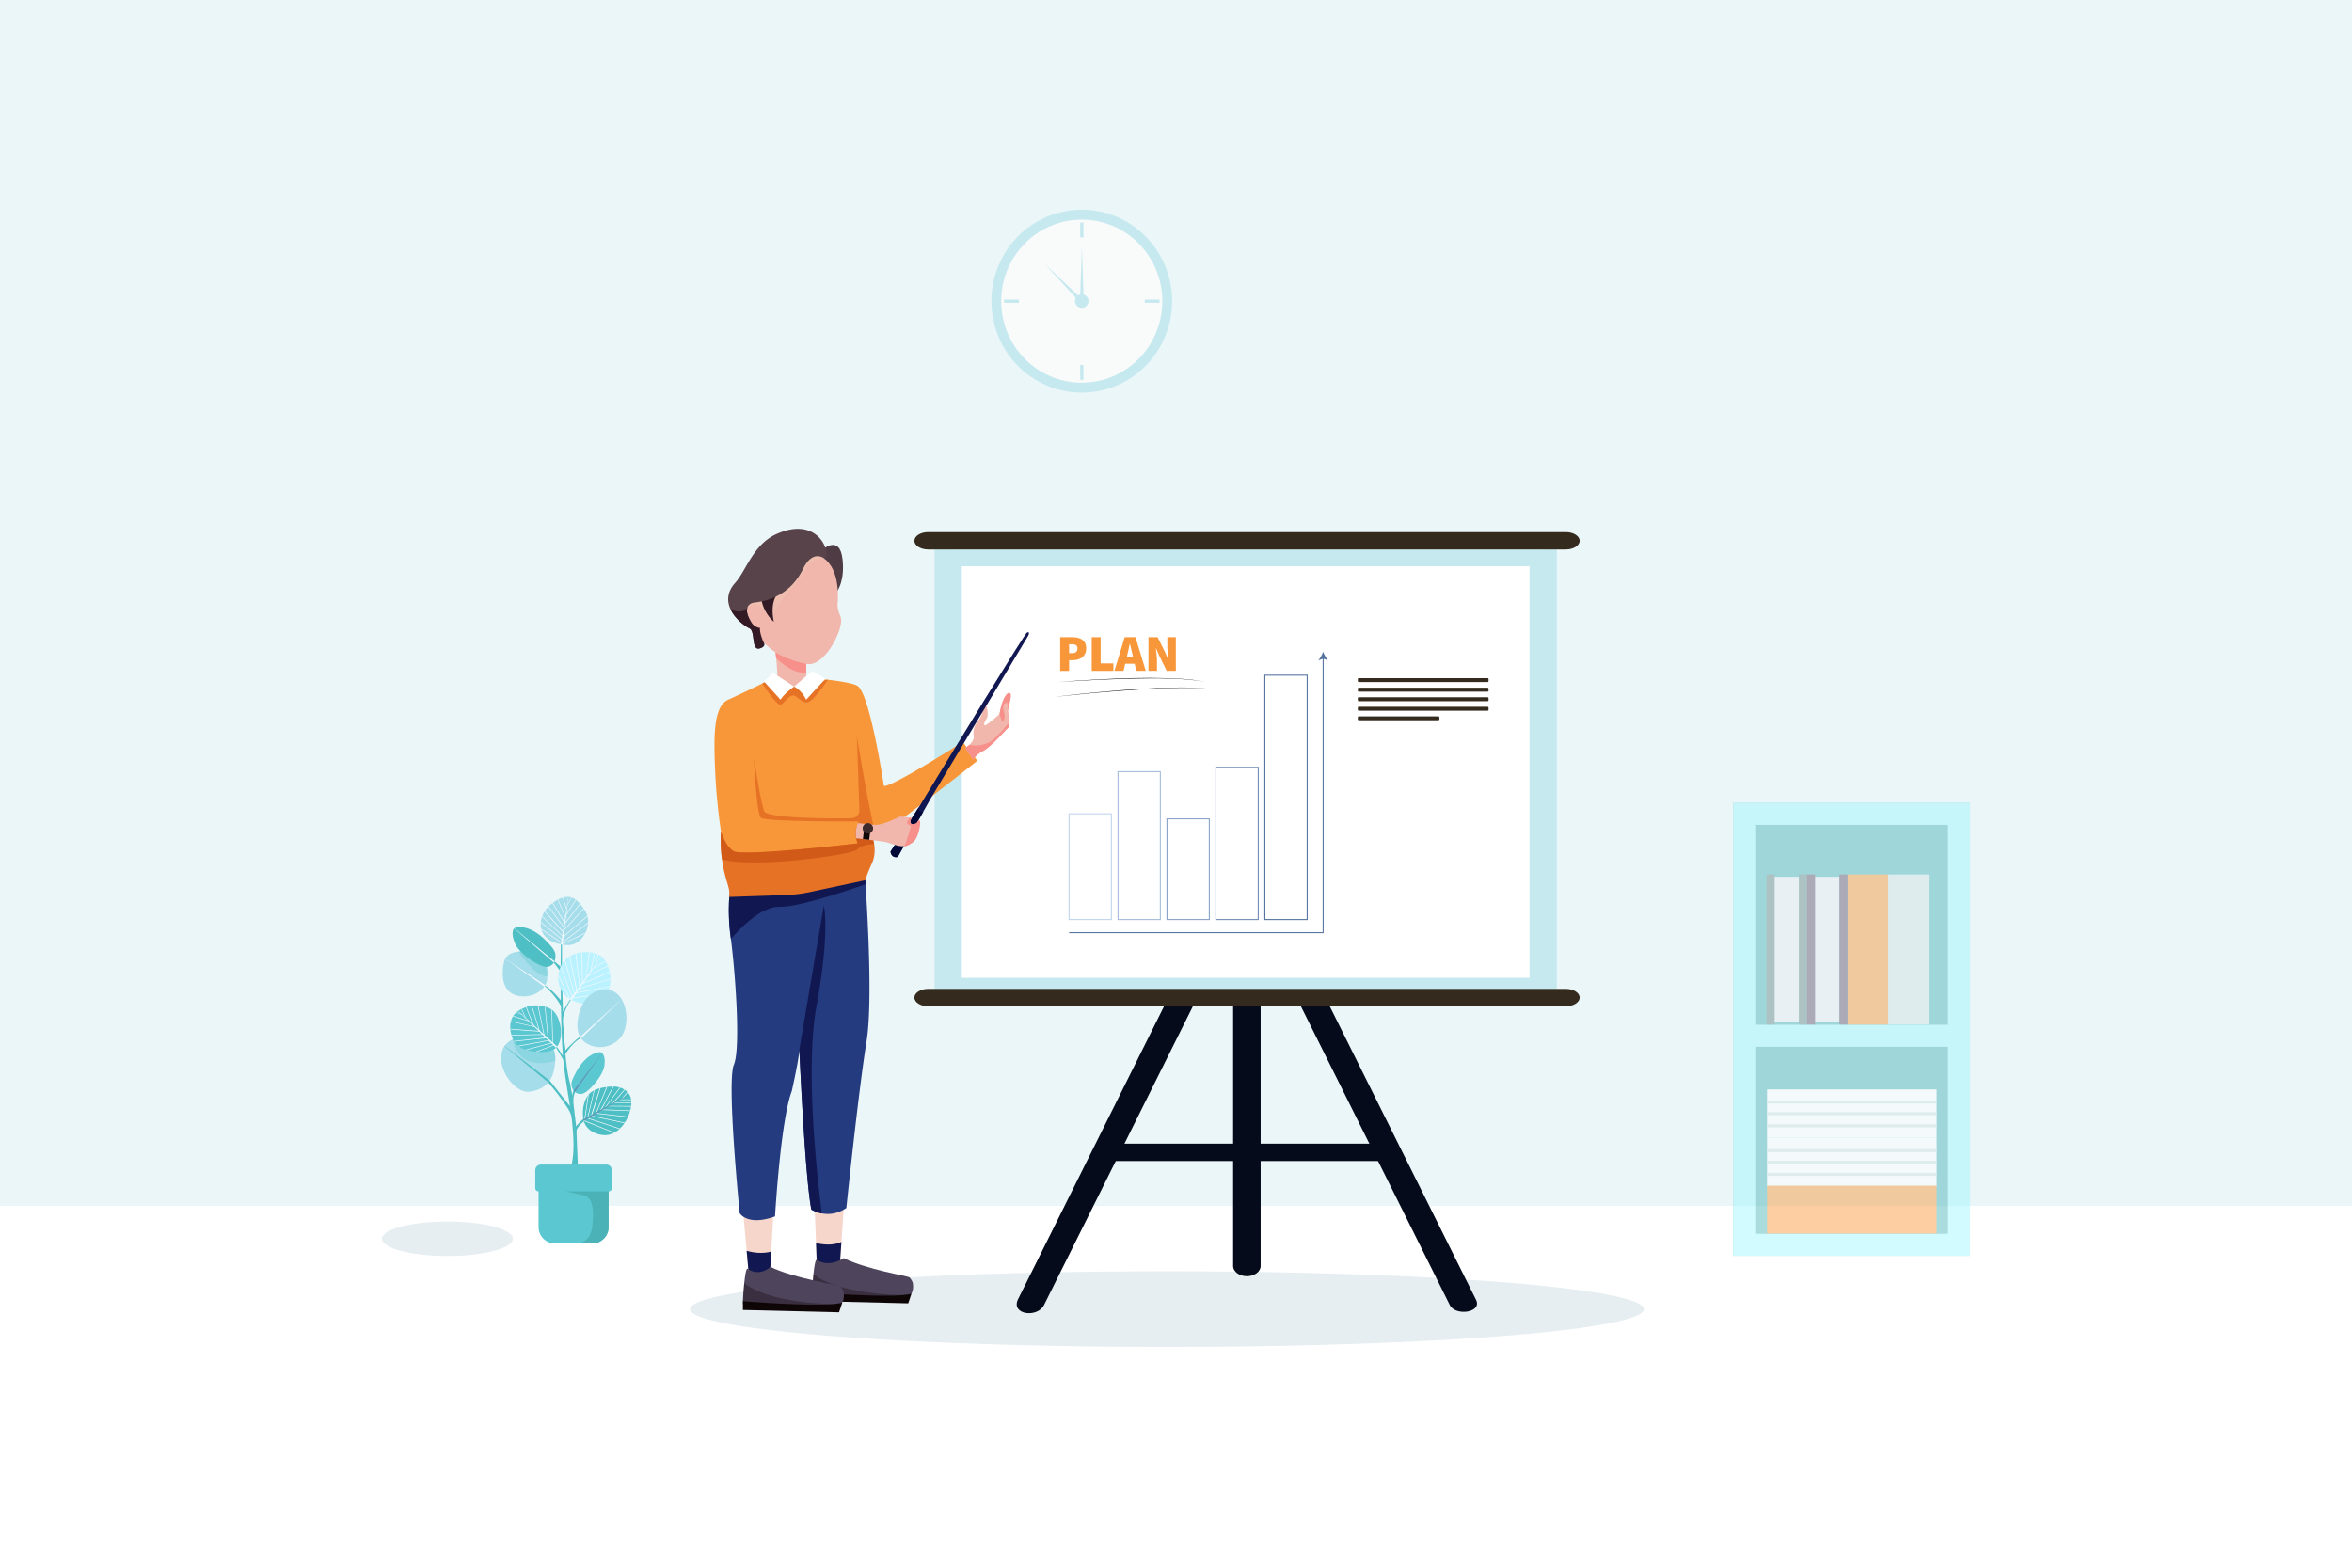 <svg xmlns="http://www.w3.org/2000/svg" viewBox="0 0 4680 3120"><defs><style>.cls-1{fill:#fff;}.cls-2{fill:#ebf6f8;}.cls-3{fill:#b4cdd6;opacity:0.33;}.cls-4,.cls-6{fill:#050b1b;}.cls-13,.cls-4{fill-rule:evenodd;}.cls-5{fill:#c6e9ef;}.cls-10,.cls-11,.cls-7,.cls-8,.cls-9{fill:none;stroke-miterlimit:10;stroke-width:2px;}.cls-7{stroke:#53729d;}.cls-8{stroke:#6d8ab1;}.cls-9{stroke:#86a1c5;}.cls-10{stroke:#a2bbd9;}.cls-11{stroke:#bed3ed;}.cls-12{fill:#53729d;}.cls-13,.cls-14{fill:#342b1e;}.cls-15{fill:#f6d6cb;}.cls-16{fill:#111751;}.cls-17{fill:#243b7f;}.cls-18{fill:#4e445c;}.cls-19,.cls-20{fill:#0e0506;}.cls-20{opacity:0.32;}.cls-21{fill:#4f3b43;}.cls-22{fill:#f1b7ac;}.cls-23{fill:#efbeaf;}.cls-24{fill:#331a24;}.cls-25{fill:#58434a;}.cls-26{fill:#f7908b;}.cls-27{fill:#f89739;}.cls-28{fill:#e67225;}.cls-29{fill:#d15a18;}.cls-30{fill:#010838;}.cls-31{fill:#100708;}.cls-32{fill:#3e2a2c;}.cls-33{fill:#f9fafa;}.cls-34{opacity:0.47;}.cls-35{fill:#4bb2b7;}.cls-36{fill:#9df7fc;}.cls-37{fill:#d0e2e4;}.cls-38{fill:#e5eaee;}.cls-39{fill:#668787;}.cls-40{fill:#65566d;}.cls-41{fill:#4ebfc4;}.cls-42{fill:#a5ddea;}.cls-43{fill:#bbf2ff;}.cls-44{fill:#5bc7d1;}.cls-45{fill:#f3f9ff;}.cls-46{fill:#6198ba;}.cls-47{opacity:0.34;}</style></defs><title>03</title><g id="Layer_2" data-name="Layer 2"><g id="Layer_1-2" data-name="Layer 1"><g id="_03" data-name="03"><rect class="cls-1" width="4680" height="3120"/><rect class="cls-2" width="4680" height="2400"/><ellipse class="cls-3" cx="890.25" cy="2465.36" rx="130.25" ry="34.35"/><ellipse class="cls-3" cx="2322" cy="2605.39" rx="948.99" ry="75.36"/><rect class="cls-1" x="1886.42" y="1082.02" width="1183.92" height="875.25"/><path class="cls-4" d="M2453.67,2519.66V1980.23c0-11.13,12.34-20.23,27.38-20.23h0c15.07,0,27.38,9.1,27.38,20.23v539.43c0,11.14-12.31,20.25-27.38,20.25h0C2466,2539.91,2453.67,2530.8,2453.67,2519.66Z"/><path class="cls-5" d="M2478.66,1093.55h619.07v885.86H2478.66v-33.36h564.78V1126.92H2478.66Zm-592,0h592v33.37H1913.82v819.13h564.84v33.36H1859.55V1093.55Z"/><path class="cls-4" d="M2025.15,2586.85l295.11-592.27h57.4l-300.29,602.65C2064.37,2623.34,2012,2616.73,2025.15,2586.85Z"/><path class="cls-4" d="M2937,2586.85l-295.1-592.27h-57.42l300.29,602.65C2896,2620,2949.74,2612.48,2937,2586.85Z"/><rect class="cls-6" x="2206.17" y="2276.09" width="549.79" height="34.58"/><rect class="cls-7" x="2516.79" y="1343.79" width="84.21" height="486.3"/><rect class="cls-8" x="2419.38" y="1527.15" width="84.25" height="302.94"/><rect class="cls-9" x="2322" y="1629.74" width="84.24" height="200.34"/><rect class="cls-10" x="2224.62" y="1535.8" width="84.22" height="294.29"/><rect class="cls-11" x="2127.22" y="1619.64" width="84.23" height="210.44"/><polyline class="cls-7" points="2127.22 1856.22 2632.79 1856.22 2632.79 1309.22"/><path class="cls-12" d="M2632.79,1297.15c2.11,5.68,5.7,12.72,9.51,17.09l-9.51-3.44-9.51,3.44C2627.09,1309.87,2630.69,1302.83,2632.79,1297.15Z"/><path class="cls-13" d="M1846.82,1968.08h1269c15.06,0,27.38,7.79,27.38,17.29h0c0,9.51-12.32,17.29-27.38,17.29h-1269c-15.08,0-27.39-7.78-27.39-17.29h0C1819.43,1975.87,1831.74,1968.08,1846.82,1968.08Z"/><path class="cls-13" d="M1846.82,1059h1269c15.06,0,27.38,7.79,27.38,17.29h0c0,9.52-12.32,17.29-27.38,17.29h-1269c-15.08,0-27.39-7.77-27.39-17.29h0C1819.43,1066.76,1831.74,1059,1846.82,1059Z"/><rect class="cls-14" x="2701.74" y="1349.66" width="260.21" height="7.82" rx="1.9"/><rect class="cls-14" x="2701.74" y="1368.67" width="260.21" height="7.82" rx="1.9"/><rect class="cls-14" x="2701.74" y="1387.67" width="260.21" height="7.82" rx="1.9"/><rect class="cls-14" x="2701.74" y="1406.67" width="260.21" height="7.82" rx="1.9"/><rect class="cls-14" x="2701.74" y="1425.67" width="162.32" height="7.82" rx="1.9"/><polygon class="cls-15" points="1539.78 2399 1532.89 2521.24 1524.95 2544.21 1489.73 2534.56 1485.65 2489.43 1478.34 2408.58 1539.78 2399"/><path class="cls-16" d="M1534.6,2490.92l-1.71,30.32-7.94,23-35.22-9.65-4.08-45.13C1498.09,2492.86,1516.48,2495.83,1534.6,2490.92Z"/><polygon class="cls-15" points="1681.57 2367.5 1674.26 2471.64 1670.71 2522.23 1625.81 2529.7 1623.72 2473.94 1620.89 2398.47 1681.57 2367.5"/><path class="cls-16" d="M1674.26,2471.63l-3.55,50.6-44.9,7.47-2.09-55.76C1634.75,2476.57,1656.77,2480,1674.26,2471.63Z"/><path class="cls-17" d="M1724.19,2072.94c-16,98.23-40.17,331.23-40.17,331.23-18.31,12.51-35.87,13.14-48.79,10.72a62.39,62.39,0,0,1-20.82-7.68c-12.57-64.94-23.35-306.19-23.88-318.18,0,1.53-.17,3.53-.44,5.91-2.42,22.3-14.61,76.68-14.61,76.68-22.36,58.71-33.33,249.29-33.33,249.29-55.13,19.91-70.31-6.37-70.31-6.37s-26.27-260.94-11.63-295.42,1.6-199.22-7.07-259.19c-2.94-20.32-3.23-41.91-2.32-61.59v0a504,504,0,0,1,8.05-69.48l37.95-3.36,221.64-19.57s.77,9.45,1.9,25.48c.43,5.95.9,12.81,1.4,20.44C1727.15,1833,1736.07,2000,1724.19,2072.94Z"/><path class="cls-16" d="M1722.3,1759.87s-128.81,46.28-171.92,44.91-96,64.16-96,64.16-9.8-76.55,0-93,267.4-24.06,267.4-24.06Z"/><path class="cls-16" d="M1614.41,2407.2c-12.66-65.44-23.51-310-23.89-318.4a60.54,60.54,0,0,1-.42,6.14l.42-6.37L1639.3,1802s12.78,51-14.54,199.6c-23.79,129.38,3.12,356.65,10.47,413.26A62.51,62.51,0,0,1,1614.41,2407.2Z"/><path class="cls-18" d="M1678.71,2503.82s-27.78,20.11-53.19,3.73c0,0-3.23-6.71-6.88,28s-2.41,42.19-2.41,42.19,64.45,13,180.53,9c0,0,24.82-4.47,19.41-34.33,0,0-3.09-7.48-6.91-10.3S1725.59,2527,1678.71,2503.82Z"/><path class="cls-19" d="M1616,2571.75s163.89,13.59,197.53,2.8c0,0-.11,1.56-6.32,19.34l-191.34-4.64Z"/><path class="cls-20" d="M1618.64,2535.56s36.45,37.88,175.57,42.06c0,0-122,11-178.18-5.87Z"/><path class="cls-18" d="M1532.9,2521.24s-19.7,20.54-45.1,4.16c0,0-3.24-6.72-6.89,28s-2.41,42.19-2.41,42.19,64.45,13,180.53,9c0,0,24.83-4.48,19.41-34.34,0,0-3.08-7.47-6.91-10.29S1579.77,2544.4,1532.9,2521.24Z"/><path class="cls-19" d="M1478.3,2589.6s163.89,13.58,197.54,2.8c0,0-.12,1.55-6.32,19.34l-191.34-4.65Z"/><path class="cls-20" d="M1480.91,2553.41s36.45,37.87,175.57,42.06c0,0-122,11-178.18-5.87Z"/><path class="cls-21" d="M1673.24,1160.11c-5.47,18.07-14.4,25.18-14.4,25.18l-23.71-90.08s36.15-33.78,41.48,19C1678.63,1134.1,1676.57,1149.14,1673.24,1160.11Z"/><path class="cls-22" d="M1541.79,1288.7s8.45,56.45,3.11,75.56,56.89,18.22,61.78,5.78c0,0-5.77-35.56,0-65.34S1541.79,1288.7,1541.79,1288.7Z"/><path class="cls-22" d="M1616.17,1101.73s55.11,1.19,51,94.82c0,0-3.56,10.67,5.33,30.82s-30.22,98.37-64.59,94.22-89.49-24.89-107.86-75.26c0,0-31.41-23.11-21.92-53.33S1616.17,1101.73,1616.17,1101.73Z"/><path class="cls-23" d="M1639.26,1110.9s-24.32-1.76-35.12,20.91-65.46,73.11-64.13,91.78l-.29,13.85-15.56-19.27s-16.22-25.41-37.18-8.33,5.48-38.15,5.48-38.15S1619.38,1069.32,1639.26,1110.9Z"/><path class="cls-24" d="M1550.68,1178.18s-20.15,13.33-11,59.26c0,0-23.71-19.26-25.49-52.15S1550.68,1178.18,1550.68,1178.18Z"/><path class="cls-25" d="M1642.57,1113.47s-23.88-23.88-45.22,19.68a121.42,121.42,0,0,1-19.25,28.65c-21.26,23.47-49.41,34.6-78.54,37.56,0,0-8.28,1.13-11.75,8.36v0a5.13,5.13,0,0,0-.37.83s0,0,0,0c-2.72,6.7-1.38,18.2,12.6,37.72,0,0,7.3,18.76,16.28,28.38,0,0,12.62,10.89-4.73,15.77s-8-34.67-20.43-40c-7-3-27.56-17.37-37.18-37.16-7.44-15.35-8.33-34,8.72-53.07,22.24-24.89,36-76.45,82.23-97.33C1624.82,1026.81,1653.12,1094.48,1642.57,1113.47Z"/><path class="cls-24" d="M1520.72,1281.89l-.09-.21a9.85,9.85,0,0,0-1.57-3.75c-9-22.21-6.6-28.18-6.6-28.18a15.58,15.58,0,0,1-2.39-.33,24.41,24.41,0,0,1-15.63-11.54c-8.7-14.49-9.33-23.6-7-29.27-1.71,3.27-9.36,14-33.46,4.71,9.62,19.79,30.16,34.15,37.18,37.16,12.44,5.33,3.1,44.89,20.43,40,7.68-2.16,9.48-5.5,9.11-8.55Z"/><path class="cls-26" d="M1544.38,1309.39s30,32.64,59.76,29.09v-17.39s-31.31-4.61-61.05-22.8Z"/><path class="cls-27" d="M1754.92,1658.36c-9.84,6.64-16.48,10.56-18.36,10.45,0,0-6.8,27-8.94,50.22-.71,7.73,1.37.68,1.37.68s1.38-25.44-16.5-26.13-86.67,3.43-101.11,6.87-71.55,29.57-107.32,33S1468,1770.1,1468,1770.1s-30.84-11.64-33.35-115a1190.3,1190.3,0,0,1-11.7-122.46c-2.76-66-3.74-126.78,26-140.09s86.82-41.5,86.82-41.5l44.48,15.37,51.12-15.37s65.9,6.11,76.13,14.91c24.54,21.09,51.06,196.73,51.06,196.73s-10.93,20.17,156.91-85.75L1945,1514S1806.35,1623.59,1754.92,1658.36Z"/><path class="cls-28" d="M1516.84,1360.27s29.64,46.69,37.44,42.11,18.34-24.54,29.81-16.05,18.57,17,30.26,7.33,33.53-41.11,33.53-41.11-76.63,20.71-93.83,14.06a161.49,161.49,0,0,0-32.31-8.74Z"/><path class="cls-28" d="M1739.37,1680c1.57,9.54,2.08,24-4.53,38.54-9.68,21.27-13.07,33.33-13.07,33.33l-110.5,23.57a275.27,275.27,0,0,1-48.11,5.89l-112.33,3.77s2-7.79-1.79-21.15c-3.39-11.91-9.12-29.07-12.39-53.61a303.23,303.23,0,0,1-2.05-55.24c11.68,35.07,27.28,39.88,27.28,39.88,36.46,8.27,244.64-16.5,244.64-16.5-.51-1.51-2.73-8.53-3-10a49.61,49.61,0,0,1,.21-19.19,66.34,66.34,0,0,1,3.22-11.11c.83-2.13,1.44-3.35,1.44-3.35s-185,1-194.19-7.23-14.24-120.36-14.24-120.36,13.76,90.79,20.79,107.3c5.93,13.92,129.12,15,174,13.77a15.63,15.63,0,0,0,15.18-16.11c-1.26-39.9-4.61-144.43-5-146.87.78,2.86,16.87,105,32.67,176.12,1.15,5.17,2.29,10.18,3.43,15-9.84,6.65-2.59,12.56-4.47,12.45,0,0,.5,1.29,1.13,3.59a.11.11,0,0,1,0,.07,75.13,75.13,0,0,1,1.63,7.41Z"/><path class="cls-29" d="M1739.37,1680s-22.07-.83-34.46,11.1c-10.81,10.41-204.84,37.64-268.26,19.24a303.23,303.23,0,0,1-2.05-55.24c11.68,35.07,27.28,39.88,27.28,39.88,36.46,8.27,244.64-16.5,244.64-16.5-.51-1.51-2.73-8.53-3-10a49.61,49.61,0,0,1,.21-19.19c25.63,4.19,33.46,21.93,34,23.18a.25.25,0,0,0,0,.07l1.63,7.41Z"/><path class="cls-22" d="M1920.66,1488.66l15.86,23.47s4.12-9.51,20-17.75,46.29-43.46,49.47-46c1.3-1,2-5,2.16-9.68a85.53,85.53,0,0,0-1.06-17.13c-.14-.76-.3-1.46-.46-2a16.29,16.29,0,0,1-.4-4.92c.34-7.58,3.81-18.52,4.84-27.43,1.26-11.09-5.08-7.6-5.08-7.6-11.37,6.76-16.79,39.41-17.12,41.44a.34.34,0,0,0,0,.1s-26.32,23.79-29.49,22.2,1.59-9.52,4.44-14.28,1.27-22.19-2.85-26-4.44,18.72-13,29-12.68,21.8-10.46,32.57c1.3,6.35-3.81,13.11-8.79,17.87A44.24,44.24,0,0,1,1920.66,1488.66Z"/><path class="cls-26" d="M1994,1436.87c9.09-6.76,3.39-16.91,2.33-27.48s8.88-13.54,8.88-7.62c0,3.13.51,8.48,1,12.84.34-7.58,3.81-18.52,4.84-27.43,1.26-11.09-5.08-7.6-5.08-7.6-11.37,6.76-16.79,39.41-17.12,41.44a.34.34,0,0,0,0,.1C1992.54,1432,1994,1436.87,1994,1436.87Z"/><path class="cls-26" d="M1920.66,1488.66l15.86,23.47s4.12-9.51,20-17.75,46.29-43.46,49.47-46c1.3-1,2-5,2.16-9.68-8.23,5.63-22.4,29.56-39.9,38.54a61.17,61.17,0,0,1-39.55,5.18A44.24,44.24,0,0,1,1920.66,1488.66Z"/><path class="cls-16" d="M1786.28,1705.44l31.4-55.64c2.41-1.34,5-5.2,7.56-13.41l11.76-20.83,14.5-25.7,194.79-325.25s4-8.86-2.92-5.64c-2.28,1.06-40,61.65-84.73,134.28s-96.15,157.11-126.17,206.45l-4.5,7.08v0h0l-56,88.18S1773.3,1708.57,1786.28,1705.44Z"/><path class="cls-30" d="M1786.28,1705.44l31.4-55.64c2.41-1.34,5-5.2,7.56-13.41l11.76-20.83c-11.85,2.07-9.24-8-9-8.74l-56,88.18S1773.3,1708.57,1786.28,1705.44Z"/><path class="cls-22" d="M1812.11,1638.11a7.39,7.39,0,0,0,1.73,2.2v0c0,.18-.08,1.28-.2,3-.55,9.12-2.37,36.08-4,37.52l0,0a21.34,21.34,0,0,1-6,2.6,26,26,0,0,1-5,.78h0c-13.14.81-28.23-6.81-37.63-8.52-2-.38-4.72-.8-7.92-1.26l-6.21-.87-9-1.13-29.28-3.64-5-.42c-2.52-12.45,1.21-24.62,3.43-30.3,8.39,1,21.92,2.62,30.68,3.27,1.92.13,3.6.24,5,.27,10.84.27,36.44-10.29,43.48-14.64,5.22-3.23,18.24-1,24.66.36,2.23.46,3.67.84,3.67.84l-.85.87A7.75,7.75,0,0,0,1812.11,1638.11Z"/><path class="cls-26" d="M1798.21,1684.21l.31,0h0a13.76,13.76,0,0,0,5-.79,33.64,33.64,0,0,0,6.08-2.63,57.72,57.72,0,0,0,6.34-4c11.23-7.94,15.67-34.27,14.89-40.6a0,0,0,0,1,0,0,3,3,0,0,0-.29-1.1c-1.75-3-2.65-3.54-2.65-3.54s2.63,9-14.1,8.71v0c-.06.17-.33,1.2-.79,2.84C1810.32,1653,1801.29,1684.66,1798.21,1684.21Z"/><polygon class="cls-31" points="1718.92 1653.95 1717.08 1669.85 1729.51 1671.36 1731.65 1653.71 1718.92 1653.95"/><path class="cls-26" d="M1810.68,1642.55a22.69,22.69,0,0,0,2.37.63l.59.13c12.66,2.47,17.24-7,17.24-7a0,0,0,0,1,0,0,3,3,0,0,0-.29-1.1c-1.75-3-2.65-3.54-2.65-3.54l-2.32,3.65c-1.27,2-3.37,4.61-9.6,5a4.09,4.09,0,0,1-3.89-2.13v0c-1.5-2.89-.4-6,1.58-8.85l.66-1s-1.44-.38-3.67-.84C1806,1632,1800.73,1639.43,1810.68,1642.55Z"/><circle class="cls-32" cx="1726.91" cy="1648.57" r="10.39"/><path class="cls-1" d="M1537.54,1338.75l42.65,27.63,35.77-31.19,26.59,15.6-38.41,41.73s-7.9-17.89-24-26.14c0,0-19.74,13.76-27.06,26.14l-32.41-35.77Z"/><path class="cls-27" d="M2109.55,1268.14h24.55c14.65,0,27.23,5.36,27.23,22.28,0,16.4-12.79,23.52-26.82,23.52h-7.22v21.25h-17.74Zm24.13,31.77c7,0,10.32-3.51,10.32-9.49s-3.92-8.25-10.73-8.25h-6v17.74Z"/><path class="cls-27" d="M2172.3,1268.14h17.75v52.2h25.38v14.85H2172.3Z"/><path class="cls-27" d="M2237.94,1268.14h21.46l20.43,67h-18.78l-7.63-32.6c-1.65-6.39-3.3-14.54-5-21.25h-.41c-1.44,6.81-3.09,14.86-4.74,21.25l-7.64,32.6h-18.16Zm-5.78,39.1H2265V1321h-32.81Z"/><path class="cls-27" d="M2285.23,1268.14h18.15l14.86,29.92,6.39,15.06h.42c-.83-7.23-2.27-17.34-2.27-25.59v-19.39h16.92v67h-18.16l-14.86-30-6.39-15h-.42c.83,7.63,2.28,17.33,2.28,25.58v19.39h-16.92Z"/><path d="M2105.46,1357.49c12.19-1,24.39-1.91,36.59-2.76s24.43-1.51,36.64-2.15c24.44-1.29,48.89-2.31,73.35-2.93s48.95-.6,73.41.15c12.23.36,24.46,1,36.65,2.07s24.37,2.66,36.25,5.62c-11.92-2.8-24.11-4.13-36.29-5.13s-24.4-1.6-36.63-1.9c-24.45-.64-48.91-.41-73.37.19s-48.9,1.41-73.33,2.59q-18.33.88-36.65,2T2105.46,1357.49Z"/><path d="M2097.91,1387c13-1.59,26-3.06,39-4.49s26-2.67,39-3.91c26-2.45,52.12-4.67,78.22-6.48s52.25-3,78.41-3.56c13.08-.27,26.17-.31,39.25.08a323.66,323.66,0,0,1,39.09,3.27,323.68,323.68,0,0,0-39.1-2.78c-13.07-.32-26.15-.23-39.23.1-26.14.63-52.26,2.08-78.36,3.88s-52.17,3.81-78.22,6.15q-19.55,1.77-39.06,3.74T2097.91,1387Z"/><ellipse class="cls-5" cx="2152.49" cy="599.37" rx="179.8" ry="182.04"/><ellipse class="cls-33" cx="2152.49" cy="599.37" rx="160.3" ry="162.3"/><path class="cls-5" d="M2165.91,599.37a13.43,13.43,0,1,1-13.42-13.59A13.5,13.5,0,0,1,2165.91,599.37Z"/><rect class="cls-5" x="2149.44" y="443" width="6.45" height="29.69"/><rect class="cls-5" x="2149.44" y="726.23" width="6.45" height="29.69"/><rect class="cls-5" x="2289.27" y="584.8" width="6.53" height="29.32" transform="translate(2892 -1693.08) rotate(90)"/><rect class="cls-5" x="2009.53" y="584.8" width="6.53" height="29.32" transform="translate(2612.26 -1413.34) rotate(90)"/><polygon class="cls-5" points="2149.12 594.67 2152.73 491.75 2156.34 594.67 2149.12 594.67"/><polygon class="cls-5" points="2148.55 601.21 2079.28 525.79 2153.66 596.05 2148.55 601.21"/><g class="cls-34"><rect class="cls-35" x="3448.87" y="1597.87" width="471.13" height="901.45"/><path class="cls-36" d="M3876.21,1641.66v813.87H3492.67V1641.66h383.54m43.79-43.79H3448.87v901.45H3920V1597.87Z"/><rect class="cls-36" x="3473.73" y="2039.5" width="422.29" height="43.79"/><rect class="cls-1" x="3516.16" y="2264.78" width="337.44" height="96.58"/><rect class="cls-37" x="3516.16" y="2286.68" width="337.44" height="6.26"/><rect class="cls-37" x="3516.16" y="2309.94" width="337.44" height="6.26"/><rect class="cls-37" x="3516.16" y="2334.09" width="337.44" height="6.26"/><rect class="cls-1" x="3516.16" y="2168.2" width="337.44" height="96.58"/><rect class="cls-37" x="3516.16" y="2190.1" width="337.44" height="6.26"/><rect class="cls-37" x="3516.16" y="2213.36" width="337.44" height="6.26"/><rect class="cls-37" x="3516.16" y="2237.51" width="337.44" height="6.26"/><rect class="cls-38" x="3410.39" y="1865.04" width="289.35" height="49.27" transform="translate(5444.74 -1665.39) rotate(90)"/><rect class="cls-39" x="3438.35" y="1881.66" width="298.73" height="16.03" transform="translate(5477.39 -1698.04) rotate(90)"/><rect class="cls-39" x="3373.83" y="1881.66" width="298.73" height="16.03" transform="translate(5412.87 -1633.52) rotate(90)"/><rect class="cls-38" x="3490.94" y="1865.04" width="289.35" height="49.27" transform="translate(5525.29 -1745.93) rotate(90)"/><rect class="cls-40" x="3518.89" y="1881.66" width="298.73" height="16.03" transform="translate(5557.93 -1778.58) rotate(90)"/><rect class="cls-40" x="3454.38" y="1881.66" width="298.73" height="16.03" transform="translate(5493.42 -1714.07) rotate(90)"/><rect class="cls-27" x="3516.16" y="2359.62" width="337.44" height="95.41"/><rect class="cls-27" x="3676.67" y="1740.31" width="80.55" height="298.73"/><rect class="cls-37" x="3757.21" y="1740.31" width="80.55" height="298.73"/></g><path class="cls-41" d="M1162.19,2225.6a92.72,92.72,0,0,0-15.82,16.15q-2.22-19-4.43-37.93c-.89-7.59-1.76-15.37,0-22.81,1.28-5.42,4-10.78,3-16.27a22.51,22.51,0,0,0-5.71,16.14c-2.67-10.06-3.83-20.4-6.39-30.49-3.26-12.84-5.79-31.37-7.76-52.82,21.15-32,35-32.54,35-32.54s9.58-6.18,0-4.41c-7.72,1.42-28,22.28-35.62,30.32,1.5-1.59-1.13-14.48-1.3-17q-.64-9.33-1.15-18.67c-.7-12.61-3.8-25.27.26-37.43a119.81,119.81,0,0,1,18.27-34.54c-1.07-.94-2.6.4-3.36,1.6q-8.91,14.05-17,28.59-2.31-68.49-1.81-137c-2.16,1.69-2.37,4.83-2.39,7.57l-.38,39.88-14.16-12.09-1.17,1.74,12.18,15.84a12.5,12.5,0,0,1,3.23,9.93l.28,51.36c-12.13-13.89-24.93-28.26-42.06-35.08,8.76,3.48,17.78,14.06,24,20.89a143.17,143.17,0,0,1,18.35,25.58c.59,36,1.75,72.76,3.84,99.39a219.49,219.49,0,0,0-13.88-20.36s-5.69-4.31-3.14-1.37c1.8,2.08,11.88,19.36,17.67,29.38.26,2.79.54,5.46.82,7.94,3.24,28.14,8.22,56.21,12.45,84.24l-43.94-55.56c-2.77,2.94-.06,7.62,2.58,10.67a458.41,458.41,0,0,1,35.22,46.4c3,4.45,5.86,9,7.62,14.06s2.35,10.67,2.87,16.12c3.11,32.36,5.57,65.69-3.87,96.8l15.71-.07q-1.48-37.76-3-75.51a18.23,18.23,0,0,1,.35-5.52,15.49,15.49,0,0,1,2.48-4.7,53,53,0,0,1,9.77-10.47,11,11,0,0,0,3.35-3.58C1163.94,2228.46,1163.66,2226.35,1162.19,2225.6Z"/><path class="cls-42" d="M1104.86,2111.29a130.06,130.06,0,0,1-1.73,14.38c-1.75,10.24-5,18.42-9.43,24.92-.53.79-1.08,1.56-1.65,2.3l-.09.12-1,1.29c-.32.39-.65.78-1,1.15-9.36,10.49-22.37,15.44-36.64,17.31-23.94,3.15-55.72-33-56.11-65.93-.1-8.14,1.38-16.52,5.71-23.49.07-.13.15-.26.23-.39l.73-1.08.13-.18.13-.2a40.27,40.27,0,0,1,16.5-13h0c.21-.11.41-.19.62-.28,15-6.44,33.89-5.91,48.15-1.77,17.55,5.1,27.46,12.22,32.16,22.41C1104.41,2095.07,1105.33,2102.48,1104.86,2111.29Z"/><path class="cls-41" d="M1093.7,2150.59c-.53.79-1.08,1.56-1.65,2.3l-.09.12-1,1.29-87.18-72.23a2,2,0,0,1,.11-.2,2,2,0,0,0,.12-.19h0Z"/><path class="cls-43" d="M1214.86,1948.72a61.21,61.21,0,0,1-1.48,14c-.08.42-.19.83-.3,1.25a51.41,51.41,0,0,1-5.09,12.92c-.25.44-.5.86-.76,1.29a49.21,49.21,0,0,1-6.51,8.57c-22.64,23.93-62.27,3.92-62.27,3.92a7.85,7.85,0,0,1-1.14-.52c-.32-.15-.7-.36-1.12-.6l-.2-.12-.14-.08-1-.59h0l-.44-.27c-.3-.2-.63-.4-1-.64-8.56-5.68-24.8-20.26-22.42-45.68.07-.72.15-1.45.25-2.18a65.39,65.39,0,0,1,2.45-10.92,42.35,42.35,0,0,1,1.74-4.71c.21-.52.43-1,.68-1.54a44.37,44.37,0,0,1,7.37-11.15c.3-.35.6-.68.94-1a46.5,46.5,0,0,1,8.53-7l1.07-.66a53.76,53.76,0,0,1,11.07-5c.37-.14.76-.26,1.14-.37a62.47,62.47,0,0,1,11.09-2.31c.39,0,.78-.1,1.18-.13a68.86,68.86,0,0,1,13.38-.09l1.16.12a61.79,61.79,0,0,1,9.45,1.74c.39.1.77.2,1.13.31a47,47,0,0,1,4.82,1.64c.37.14.75.29,1.12.46l.64.28c.31.14.62.27.91.42a32.79,32.79,0,0,1,5.86,3.5l.13.1a21.57,21.57,0,0,1,3.58,3.4,46.91,46.91,0,0,1,4,5.62c.2.31.39.63.56,1a63,63,0,0,1,4,8c.15.36.29.73.45,1.09a75,75,0,0,1,3.47,11.47c.08.4.16.79.25,1.19a73,73,0,0,1,1.35,12.07C1214.85,1947.91,1214.86,1948.32,1214.86,1948.72Z"/><path class="cls-44" d="M1108.45,2082.85a4.68,4.68,0,0,1-.45.57l-1.38,1.53,0,.05c-.11.11-.21.21-.32.3a22.09,22.09,0,0,1-4.71,3.52c-9.78,5.43-22.11,5.93-33.44,4.67-.84-.09-1.69-.19-2.53-.31-2-.26-3.92-.57-5.8-.91-3.76-.69-7.71-1.49-11.61-2.56h0c-.73-.2-1.46-.41-2.18-.64h0a50.12,50.12,0,0,1-14.43-6.65c-.44-.29-.89-.62-1.31-1a28.23,28.23,0,0,1-7.39-8.4c-.21-.37-.41-.75-.61-1.15a2.39,2.39,0,0,1-.12-.22c-.51-1-1-2.15-1.5-3.26a72.28,72.28,0,0,1-2.76-7.55c-.12-.39-.22-.78-.34-1.18a62.55,62.55,0,0,1-2.08-10.95c0-.4-.07-.79-.1-1.19a46.75,46.75,0,0,1,1-14.21c.09-.38.18-.74.29-1.09a34.41,34.41,0,0,1,4.06-9.48c.21-.34.42-.68.65-1a34.05,34.05,0,0,1,5.65-6.45c.23-.21.48-.42.73-.63.87-.73,1.79-1.44,2.75-2.11l.57-.38a3.46,3.46,0,0,1,.45-.29,58.36,58.36,0,0,1,6-3.55l.12-.07.81-.41c.52-.26,1-.52,1.57-.76a67.24,67.24,0,0,1,6.47-2.61c.37-.13.74-.25,1.12-.36a63.72,63.72,0,0,1,9.81-2.37c.39-.07.77-.13,1.18-.17a60.46,60.46,0,0,1,11.24-.6l1.21,0a58,58,0,0,1,12.88,2.18c.41.11.81.24,1.21.37a52.59,52.59,0,0,1,12.12,5.5h0c.4.25.79.5,1.18.79C1115.68,2022.15,1123.19,2064.27,1108.45,2082.85Z"/><path class="cls-42" d="M1088.93,1943.54c-.18,2.5-.39,4.67-.42,6.41-.07,3.06-1.34,6.84-3.71,10.72-.13.24-.28.46-.43.7l-.12.2-1.18,1.69-.12.18c-8.58,11.69-26.68,23.17-51.25,18.59-34.73-6.48-33.85-44.74-28.85-67.11a24.54,24.54,0,0,1,2.68-7s0,0,0-.07c6-10.31,18.36-13.21,26-14,1.91-.2,3.53-.25,4.69-.26h0c1,0,1.64,0,1.83,0,34.74,3,46.25,16.93,49.72,30.63C1089.65,1931.27,1089.34,1938.14,1088.93,1943.54Z"/><path class="cls-41" d="M1103.32,1913.36l0,.06a17.51,17.51,0,0,1-1.23,2.35,19.17,19.17,0,0,1-11.48,8.27c-12.59,3.62-55.34-23-65.35-45.62-3.74-8.49-7.25-18.92-3.92-28.08a5.8,5.8,0,0,1,1.91-2.6l.4-.31h0c3.7-2.52,10.29-2.3,14.15-2.06a51.82,51.82,0,0,1,17,4.29c13.32,5.67,25,15.28,34.73,25.83,5.37,5.79,14.33,14.62,15.45,23A28.15,28.15,0,0,1,1103.32,1913.36Z"/><path class="cls-44" d="M1202.64,2120.3c-2.69,21.6-33.44,56.08-45.61,56.82-5.26.32-9.36-1-12.44-3.4a16.72,16.72,0,0,1-2.43-2.32,23.06,23.06,0,0,1-4.93-11.09c-1.3-7.2,4.26-17.1,7.45-23.46,5.8-11.56,13.53-22.9,23.82-31.49a51.61,51.61,0,0,1,14-8.56c3.38-1.33,9.18-3.46,13.16-2.47a5.33,5.33,0,0,1,2.85,1.7C1203.92,2102.59,1203.65,2112.21,1202.64,2120.3Z"/><path class="cls-42" d="M1170.12,1836.05h0c0,.52,0,1-.07,1.54a48.9,48.9,0,0,1-4.93,18.39h0c-.28.58-.57,1.13-.86,1.71h0c-.33.63-.67,1.25-1,1.87-8,14.24-22.37,23.66-39.11,20.89,0,0-1.87-.08-4.87-.53l-1.13-.18-.48-.07-1.62-.29c-11.74-2.24-32.72-9-38.56-29.11-.16-.56-.31-1.13-.44-1.71a37.85,37.85,0,0,1-.87-5.2,41.72,41.72,0,0,1-.11-7.32c0-.47.08-.94.13-1.41a43.88,43.88,0,0,1,2.34-10.3c.13-.4.28-.82.44-1.22a52.49,52.49,0,0,1,4.51-9l.7-1.1a61.11,61.11,0,0,1,6.68-8.33c.27-.29.55-.58.83-.85a64,64,0,0,1,5.63-5c.57-.45,1.14-.9,1.73-1.34l1-.75h0a80.21,80.21,0,0,1,9.64-6.13l1-.5a52.3,52.3,0,0,1,8.75-3.59c.37-.13.75-.23,1.13-.33h0a34.49,34.49,0,0,1,7.17-1.22l.58,0a29.79,29.79,0,0,1,3,0h.16a24.75,24.75,0,0,1,5.62,1l.86.28a24.59,24.59,0,0,1,5.51,2.78c.67.45,1.33.92,2,1.41.32.24.63.47.93.72a58.6,58.6,0,0,1,7.37,7l.82.92c2.14,2.48,4.14,5.07,6,7.69.26.35.51.72.75,1.07s.47.66.68,1h0a51.06,51.06,0,0,1,6.39,13.59c.12.43.24.84.34,1.25h0A44.11,44.11,0,0,1,1170.12,1836.05Z"/><path class="cls-41" d="M1256.19,2194.58c0,.36,0,.73,0,1.1-.05,1.78-.2,3.61-.44,5.48,0,.39-.1.78-.16,1.17A70.15,70.15,0,0,1,1254,2210c-.11.39-.21.78-.32,1.17a84.36,84.36,0,0,1-4,11.1c-.16.38-.34.74-.51,1.12h0a81,81,0,0,1-6,10.93c-.22.35-.46.71-.69,1.06a69.14,69.14,0,0,1-9,10.7l-1,.92a50.65,50.65,0,0,1-9.75,7.13h0c-.46.25-.91.49-1.37.72a37.93,37.93,0,0,1-17.4,4.3c-17.21,0-37.08-9.77-42.12-27.53l-.18-.63,0-.14c-.12-.46-.24-.93-.36-1.42a.43.43,0,0,0,0-.11c-.13-.56-.25-1.12-.35-1.7a2.38,2.38,0,0,1-.05-.26c-2.66-14.27-.52-30.8,6.56-43.6a32.7,32.7,0,0,1,2.62-4c.46-.6.94-1.16,1.46-1.72a35.16,35.16,0,0,1,10.12-7.69c.44-.24.9-.47,1.36-.69a57.71,57.71,0,0,1,10.33-3.74l1.43-.38a112.68,112.68,0,0,1,12.14-2.21l1.36-.18c1.46-.18,2.9-.34,4.33-.48a60,60,0,0,1,7.19-.33h0l1.35,0a46.54,46.54,0,0,1,12,1.91c.39.12.77.23,1.14.36a36.35,36.35,0,0,1,8.08,3.86l1,.66a34,34,0,0,1,5,4.27c.28.28.55.56.8.85a35.84,35.84,0,0,1,2.69,3.33l0,0,.07.12a.32.32,0,0,1,.08.12,24.49,24.49,0,0,1,3.74,10.36c0,.35.09.69.14,1.06A45.35,45.35,0,0,1,1256.19,2194.58Z"/><path class="cls-45" d="M1103.32,1913.36l0,.06-1.23,2.35-78.84-68,.4-.31h0Z"/><path class="cls-46" d="M1197.87,2096l-53.74,77.21a22.71,22.71,0,0,1-2.82-2.9Z"/><path class="cls-45" d="M1084.85,1960.69l-.48.68-.12.2-1.18,1.69-.12.18L1005.53,1908s0,0,0-.07l79.24,52.77Z"/><path class="cls-45" d="M1139,1983.77l-1.08.45c-.21-.5-14.94-39.83-22.44-59.88.21-.52.43-1,.68-1.54C1123.48,1942.36,1138.75,1983.16,1139,1983.77Z"/><path class="cls-45" d="M1143.22,1977.13l-.49,2.59-19.21-68.07c.3-.35.6-.68.94-1Z"/><path class="cls-45" d="M1147.93,1971.14l-.48-.36-.62,1.81c0-1.69-8.78-44.71-13.84-68.93l1.07-.66C1148.44,1970.44,1148.13,1970.85,1147.93,1971.14Z"/><path class="cls-45" d="M1134.94,1988.21l-.53.26-.53.26-.43-.9L1111,1942.15c.07-.72.15-1.45.25-2.18Z"/><path class="cls-45" d="M1154,1963.37l-1.17.14-7.65-65.51c.37-.14.76-.26,1.14-.37Z"/><path class="cls-45" d="M1159.71,1955l-1.26,1.69c-.47-18.74-1.09-48.37-1.09-61.32.39,0,.78-.1,1.18-.13C1158.6,1907.16,1159.21,1935,1159.71,1955Z"/><path class="cls-45" d="M1173.08,1895.22l-6.87,52.26-1,.82,6.73-53.2Z"/><path class="cls-45" d="M1183.66,1897.27l-7.63,35.66-1.59,1.77,8.09-37.74C1182.92,1897.06,1183.3,1897.16,1183.66,1897.27Z"/><path class="cls-45" d="M1191.15,1900.07c-1.67,6.44-3.83,14.57-5.06,19.24l-.93.68c1.61-6.06,3.6-14.15,5.08-20.34C1190.55,1899.79,1190.86,1899.92,1191.15,1900.07Z"/><path class="cls-45" d="M1208,1976.88c-.25.44-.5.86-.76,1.29l-68.71,8.69-.15-1.17Z"/><path class="cls-45" d="M1213.38,1962.71c-.08.42-.19.83-.3,1.25l-68,13-.22-1.15Z"/><path class="cls-45" d="M1214.86,1948.72l-64.47,19.93-.34-1.11,64.8-20C1214.85,1947.91,1214.86,1948.32,1214.86,1948.72Z"/><path class="cls-45" d="M1213.5,1935.44c-20.17,8.51-53.84,22.7-55,22.72l-.1-1.16c1.55-.31,34-14,54.8-22.75C1213.33,1934.65,1213.41,1935,1213.5,1935.44Z"/><path class="cls-45" d="M1209.78,1922.78l-40.65,20.72-.54-1,40.74-20.77C1209.48,1922.05,1209.62,1922.42,1209.78,1922.78Z"/><path class="cls-45" d="M1205.3,1913.64l-25.25,14.11.88-1.56,23.81-13.5C1204.94,1913,1205.13,1913.32,1205.3,1913.64Z"/><path class="cls-1" d="M1171.51,2178c-2.82,18.66-6.27,41.58-7.18,47.7-.14.95-.22,1.49-.24,1.56l-1.17-.13s0-.28.1-.71v0c.65-4.35,4.12-27.35,7-46.68C1170.51,2179.13,1171,2178.57,1171.51,2178Z"/><path class="cls-1" d="M1183,2169.63l-12.49,52.69,0,.19-1.68,2,.35-1.47,12.51-52.75C1182.07,2170.08,1182.53,2169.85,1183,2169.63Z"/><path class="cls-1" d="M1194.75,2165.51c-11.72,38.08-15.35,49.26-16.59,52.59-.49,1.37-.6,1.41-.68,1.46l-.25-.54-1.41,1.27c.06-.12.21-.5.44-1.14,2-5.83,10.4-32.07,17.06-53.26Z"/><path class="cls-1" d="M1208.25,2163.12l-20.56,49.75-.74,1.82-.17.4-.26.61-.8-.33h0l-.28-.12.61-1.47,20.85-50.48Z"/><path class="cls-1" d="M1221.13,2162.33c-6.14,11.33-16.19,30.39-24.07,45.4-.31.58-.6,1.15-.91,1.72l-.49,1-1.92.87c.12-.21.22-.43.34-.64.31-.58.61-1.18.93-1.78,7.53-14.34,18.13-34.39,24.76-46.54h0Z"/><path class="cls-1" d="M1234.31,2164.6l-28.38,38.26-1.33,1.78-.15.2-.29,0-1,.18.85-1.16,29.16-39.67C1233.56,2164.36,1233.94,2164.47,1234.31,2164.6Z"/><path class="cls-1" d="M1243.37,2169.12l-22.17,25.35-1.3,1.49-1.34,1.53-2.25.77.47-.54,1.4-1.59,24.21-27.67Z"/><path class="cls-1" d="M1249.17,2174.24l-8.18,9.35-.64.73-.54.63-1.44.5-.81.29.43-.5,10.38-11.85C1248.65,2173.67,1248.92,2174,1249.17,2174.24Z"/><path class="cls-1" d="M1222.75,2254.09c-.46.25-.91.49-1.37.72l-59.57-23.93-.16-.07c-.12-.46-.24-.93-.36-1.42l1.8.72Z"/><path class="cls-1" d="M1233.49,2246l-1,.92-62.74-20.77-1.6-.53.12-.38.24-.74.67.23,1.92.63Z"/><path class="cls-1" d="M1243.14,2234.28c-.22.35-.46.71-.69,1.06l-64.91-13.71-.88-.18.22-1,0-.11.13,0,2,.42Z"/><path class="cls-1" d="M1249.7,2222.22c-.16.38-.34.74-.51,1.12-18.82-2-55.16-6-62.48-7.1a8.73,8.73,0,0,1-1.28-.25l.28-.61h0l.2-.45a4,4,0,0,0,.44.1,2.61,2.61,0,0,1,.42.07l1.53.21C1197.54,2216.54,1230.72,2220.16,1249.7,2222.22Z"/><path class="cls-1" d="M1254,2210c-.11.39-.21.78-.32,1.17l-54.84-2-.87,0,0-.68,0-.49.8,0,1.91.07Z"/><path class="cls-1" d="M1255.72,2201.16c0,.39-.1.78-.16,1.17l-44.29-.52-1.64,0h-.15l1.53-.94h1.87Z"/><path class="cls-1" d="M1256.19,2194.58c0,.36,0,.73,0,1.1l-33.81-.38-1.06,0,1.52-.94H1224Z"/><path class="cls-1" d="M1255.92,2189.27l-22.87-.26h-.87l.5-.31,1-.63h1l21.11.14C1255.82,2188.56,1255.87,2188.9,1255.92,2189.27Z"/><path class="cls-45" d="M1120.27,1870.64l-.7.94c-.38-.28-26.16-21.33-43.53-35.51,0-.47.08-.94.13-1.41Z"/><path class="cls-45" d="M1120.89,1865.27l-.84-.81-41.54-40.1c.13-.4.28-.82.44-1.22l41,39.63.47,1.32Z"/><path class="cls-45" d="M1121.63,1855.23l-.58-.06.36,1.86c-.72-1.2-21.51-24.55-38-42.88l.7-1.1C1121.71,1854.44,1121.66,1854.91,1121.63,1855.23Z"/><path class="cls-45" d="M1119,1876.51l-.24.38-.4.61-.22-.14-.6-.4-40.09-26.66c-.16-.56-.31-1.13-.44-1.71l41.07,27.31Z"/><path class="cls-45" d="M1122.92,1845.49l-.94.71-31.14-41.48c.27-.29.55-.58.83-.85Z"/><path class="cls-45" d="M1123.65,1835.3l-.22,2.1c-7-11.4-16.93-27.55-24.4-39.92l1-.75C1107.05,1808.32,1116.35,1823.48,1123.65,1835.3Z"/><path class="cls-45" d="M1125.51,1825.58l-.46,1.22-15.39-36.21,1-.5Z"/><path class="cls-45" d="M1128.08,1809.26l-.48,2.34-8.23-25.1c.37-.13.75-.23,1.13-.33h0Z"/><path class="cls-45" d="M1130.2,1792.07l-.18,1.18c-.69-2.52-1.51-5.38-2.34-8.3l.58,0C1129,1787.65,1129.67,1790.14,1130.2,1792.07Z"/><path class="cls-45" d="M1170.12,1836.06c0,.52,0,1-.07,1.54l-51.28,39.29-.62.47-.18.14-.42-.54-.3-.4.84-.66h0Z"/><path class="cls-45" d="M1165.12,1856c-.28.58-.57,1.13-.86,1.71h0l-46.14,22-.37.18-.11-.25-.39-.81Z"/><path class="cls-45" d="M1168.66,1823.72h0L1120,1866.09l-.78-.89.85-.74.42-.37,47.85-41.62C1168.44,1822.9,1168.56,1823.31,1168.66,1823.72Z"/><path class="cls-45" d="M1161.93,1808.87h0l-40,43.51-.86-.8,40.15-43.72C1161.49,1808.21,1161.72,1808.53,1161.93,1808.87Z"/><path class="cls-45" d="M1154.49,1799.11c-12.94,17.24-29.4,39.06-30.21,39.56l-.68-1c1-.9,17-22.14,30.07-39.52Z"/><path class="cls-45" d="M1146.3,1791.2l-19.8,30.8-1-.63,19.86-30.89C1145.69,1790.72,1146,1791,1146.3,1791.2Z"/><path class="cls-45" d="M1137.89,1786.29l-9,15.27.22-1.73L1137,1786Z"/><path class="cls-45" d="M1097.88,2076.19c-.41.13-28.4,7.73-49.72,13.52h0c-.73-.2-1.46-.41-2.18-.64l51.57-14Z"/><path class="cls-45" d="M1093.85,2071l-62.32,11.45c-.44-.29-.89-.62-1.31-1l61.1-11.23Z"/><path class="cls-45" d="M1088.17,2066.22c-1.57-.12-40.27,4-65.34,6.85-.21-.37-.41-.75-.61-1.15,64-7.48,64.34-7.15,64.6-6.92l-.38.43Z"/><path class="cls-45" d="M1102,2080.62l-33.9,12.87c-.84-.09-1.69-.19-2.53-.31l36-13.67Z"/><path class="cls-45" d="M1080.11,2059.46l-62.27,1.43c-.12-.39-.22-.78-.34-1.18l62.59-1.42Z"/><path class="cls-45" d="M1074,2053.16c-17.54-1.18-44.62-3.14-58.56-4.4,0-.4-.07-.79-.1-1.19,13,1.1,38.51,2.92,57.09,4.18Z"/><path class="cls-45" d="M1065,2044.21l-48.63-10.85c.09-.38.18-.74.29-1.09l47.62,10.84Z"/><path class="cls-45" d="M1053.56,2033.11l-32.88-10.32c.21-.34.42-.68.65-1l30.61,9.61Z"/><path class="cls-45" d="M1039.58,2019.8c-3.74-1.38-8.26-3-12.6-4.49.23-.21.48-.42.73-.63l11.28,4.14Z"/><path class="cls-45" d="M1100.56,2075.83l-1.17,0-2.17-66.76h0c.4.25.79.5,1.18.79Z"/><path class="cls-45" d="M1091.27,2068.41l-1.17.12-6.21-65.3c.41.11.81.24,1.21.37Z"/><path class="cls-45" d="M1083.55,2060.89l-1.15.23L1069.8,2001l1.21,0Z"/><path class="cls-45" d="M1073.87,2051.45l-1.17,0c-.16-1.39-8.67-28.56-15.32-49.65.39-.07.77-.13,1.18-.17C1065.14,2022.44,1073.93,2050.46,1073.87,2051.45Z"/><path class="cls-45" d="M1062.06,2040.63l-1.09.43-14.52-36.56c.37-.13.74-.25,1.12-.36Z"/><path class="cls-45" d="M1046.37,2025.86l-1.48-1-7.41-16.5.12-.07.81-.41Z"/><path class="cls-45" d="M1197.14,1903.67l-59.83,86.47c-.32-.15-.7-.36-1.12-.6l-.2-.12-.14-.08-1-.59h0l-.44-.27,62.6-84.9Z"/><path class="cls-42" d="M1236,2063.31c-16.47,21.89-49.21,27.55-71.62,11.39a34.16,34.16,0,0,1-8.12-8.21l-.18-.24-.15-.22-.28-.41c-.44-.65-.84-1.32-1.22-2,0,0,0,0,0,0l-.07-.12c-10.62-18.84-4-46.66,5.12-65,9-18,27.92-30.49,48.38-28.88,13,1,22.62,8.49,29,19a.09.09,0,0,1,0,.06c.87,1.42,1.67,2.9,2.42,4.43h0c.21.46.43.92.64,1.39C1249.91,2016.31,1248.35,2046.88,1236,2063.31Z"/><path class="cls-45" d="M1236.88,1988.72l-80.65,77.77-.18-.24-.15-.22-.28-.41c-.44-.65-.84-1.32-1.22-2l82.44-75A.09.09,0,0,1,1236.88,1988.72Z"/><path class="cls-45" d="M1108.45,2082.85a4.68,4.68,0,0,1-.45.57l-1.38,1.53,0,.05c-.11.11-.21.21-.32.3L1031,2012.19a3.46,3.46,0,0,1,.45-.29Z"/><path class="cls-45" d="M1131.41,1785l-12.16,95c-1-.14-2-.32-3.23-.54l15.23-94.46Z"/><g class="cls-47"><path class="cls-44" d="M1104.86,2111.29c-77.21,21.7-84.11-41.34-84.26-42.83v0s0,0,0,0c.48,1.11,1,2.2,1.49,3.24a2.39,2.39,0,0,0,.12.22c.2.4.4.78.61,1.15a28.23,28.23,0,0,0,7.39,8.4c.42.33.87.66,1.31,1a50.12,50.12,0,0,0,14.43,6.65h0c.72.23,1.45.44,2.18.64h0c3.9,1.07,7.85,1.87,11.61,2.56,1.88.34,3.82.65,5.8.91.84.12,1.69.22,2.53.31,11.33,1.26,23.66.76,33.44-4.67C1104.41,2095.07,1105.33,2102.48,1104.86,2111.29Z"/></g><g class="cls-47"><path class="cls-44" d="M1088.93,1943.54c-23.15-2.18-47.65-35.17-57.32-49.6l4.69-.26h0c15.2,16.12,39.88,30.42,51.55,30.68C1089.65,1931.27,1089.34,1938.14,1088.93,1943.54Z"/></g><line class="cls-46" x1="1251.96" y1="2177.73" x2="1161.27" y2="2229.28"/><path class="cls-46" d="M1252,2177.85l-90.36,53.1c-.14-.54-.28-1.11-.41-1.67s-.25-1.12-.36-1.7l91-50,.07.12A.5.5,0,0,1,1252,2177.85Z"/><path class="cls-44" d="M1217.56,2328.94v35.56a6.59,6.59,0,0,1-6.59,6.59v71.09a32.54,32.54,0,0,1-32.54,32.54H1104.2a32.55,32.55,0,0,1-32.55-32.56v-71.07a6.59,6.59,0,0,1-6.59-6.59V2329a11.35,11.35,0,0,1,11.35-11.34h129.82A11.33,11.33,0,0,1,1217.56,2328.94Z"/><path class="cls-35" d="M1211,2371.09v71.09a32.54,32.54,0,0,1-32.54,32.54h-30.85c22.87-1.54,30.46-20.13,31.6-40.46,1-17.54,4-50.72-18.62-55.67l-34.27-7.5Z"/></g></g></g></svg>